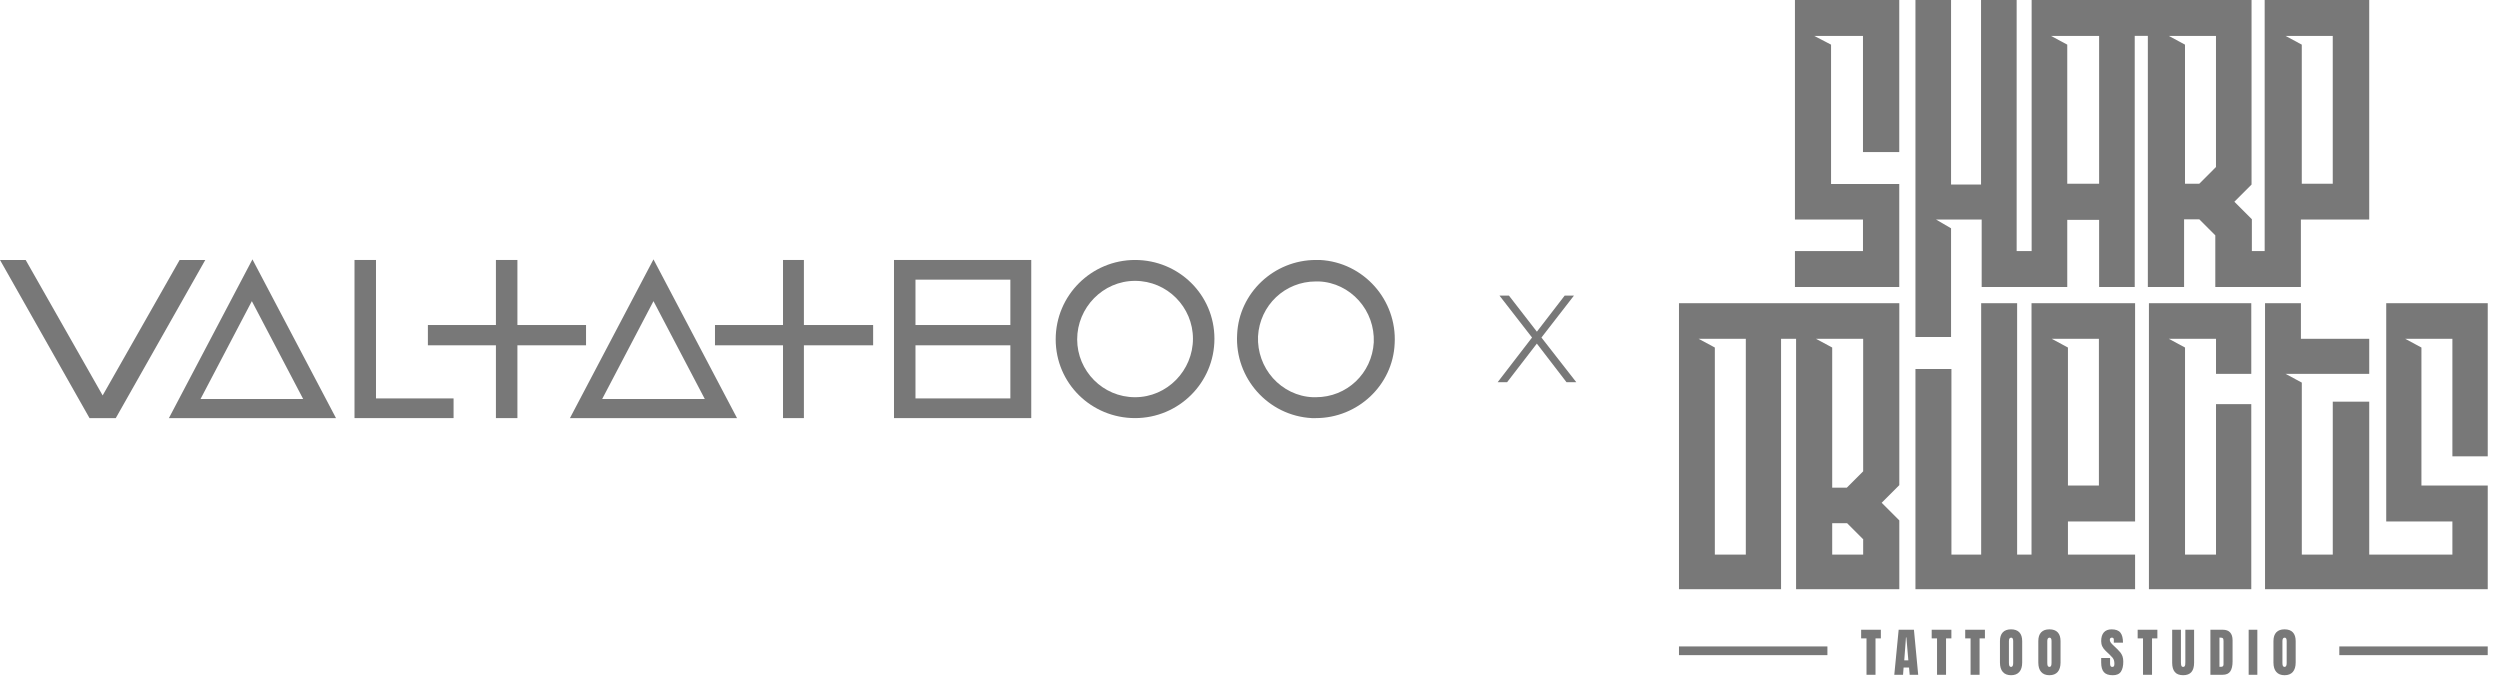 <?xml version="1.0" encoding="UTF-8"?> <svg xmlns="http://www.w3.org/2000/svg" width="166" height="45" viewBox="0 0 166 45" fill="none"><path d="M24.966 17.262H23.539V27.762H23.698H30.117V26.455H24.966V17.262Z" fill="#787878"></path><path d="M13.631 17.262H11.928L6.816 26.257L1.704 17.262H0L5.944 27.763H7.687L13.631 17.262Z" fill="#787878"></path><path d="M38.913 22.928V21.581H34.356V17.262H32.929V21.581H28.412V22.928H32.929V27.762H34.356V22.928H38.913Z" fill="#787878"></path><path d="M53.379 17.262H51.992V21.581H47.475V22.928H51.992V27.762H53.379V22.928H57.976V21.581H53.379V17.262Z" fill="#787878"></path><path d="M59.361 17.262V27.762H68.475V17.262H59.361ZM67.088 18.569V21.581H60.788V18.569H67.088ZM67.088 22.928V26.455H60.788V22.928H67.088Z" fill="#787878"></path><path d="M75.368 17.262C72.475 17.262 70.098 19.6 70.098 22.532C70.098 25.464 72.475 27.762 75.368 27.762C78.261 27.762 80.638 25.424 80.638 22.492C80.638 19.56 78.261 17.262 75.368 17.262ZM75.368 26.375C73.228 26.375 71.524 24.632 71.524 22.532C71.524 20.432 73.228 18.649 75.368 18.649C77.508 18.649 79.212 20.392 79.212 22.492C79.212 24.592 77.508 26.375 75.368 26.375Z" fill="#787878"></path><path d="M87.653 17.262C87.573 17.262 87.455 17.262 87.375 17.262C84.602 17.262 82.264 19.441 82.145 22.215C81.986 25.108 84.205 27.604 87.098 27.762C87.177 27.762 87.296 27.762 87.375 27.762C90.149 27.762 92.487 25.583 92.606 22.809C92.764 19.917 90.546 17.42 87.653 17.262ZM91.219 22.73C91.1 24.791 89.436 26.375 87.375 26.375C87.296 26.375 87.217 26.375 87.177 26.375C86.147 26.336 85.196 25.86 84.522 25.108C83.849 24.355 83.492 23.364 83.532 22.334C83.65 20.273 85.315 18.688 87.375 18.688C87.455 18.688 87.534 18.688 87.573 18.688C88.604 18.728 89.555 19.203 90.228 19.956C90.902 20.709 91.259 21.7 91.219 22.73Z" fill="#787878"></path><path d="M37.844 27.762H48.939L43.391 17.222L37.844 27.762ZM39.984 26.494L43.391 19.996L46.799 26.494H39.984Z" fill="#787878"></path><path d="M11.215 27.762H22.31L16.762 17.222L11.215 27.762ZM13.315 26.494L16.723 19.996L20.131 26.494H13.315Z" fill="#787878"></path><path d="M99.445 25.377L101.835 22.272L101.824 22.536L99.566 19.629H100.194L102.165 22.173H101.934L103.894 19.629H104.51L102.231 22.569L102.242 22.272L104.664 25.377H104.015L101.934 22.668L102.143 22.69L100.073 25.377H99.445Z" fill="#787878"></path><path d="M118.262 22.497H119.259V39.122H126.114V34.555L124.943 33.384L126.114 32.213V20.133H111.484V39.122H118.262V22.497ZM123.714 36.826H121.658V34.739H122.647L123.69 35.783L123.714 35.785V36.826ZM123.714 22.497V31.296L122.627 32.383H121.658V23.076L120.582 22.497H123.714ZM115.922 36.826H113.865V23.076L112.789 22.497H115.922V36.826Z" fill="#787878"></path><path d="M126.111 12.218H121.582V2.964L120.465 2.385H123.702V10.098H126.111V0H119.184V14.579H123.702V16.673H119.184V19.059H126.111V12.218Z" fill="#787878"></path><path d="M129.55 15.159L128.555 14.579H131.583V19.059H137.266V14.601H139.381V19.059H141.746V2.383H142.617V19.059H145.023V14.564H146.034L147.096 15.627V19.059H152.779V14.579H157.316V0H150.374V16.673H149.524V14.558L148.362 13.396L149.503 12.255V0H134.901V16.673H133.906V0H131.541V12.255H129.55V0H127.186V22.376H129.55V15.159ZM154.895 2.385V12.198H152.838V2.964L151.762 2.385H154.895ZM147.141 2.385V11.09L146.034 12.198H145.084V2.964L144.008 2.385H147.141ZM139.381 2.385V12.203V12.198H137.266V2.964L136.187 2.385H139.381Z" fill="#787878"></path><path d="M123.58 42.389H123.936V44.806H124.534V42.389H124.889V41.815H123.58V42.389Z" fill="#787878"></path><path d="M126.071 41.815L125.781 44.806H126.362L126.399 44.324H126.76L126.802 44.806H127.368L127.085 41.815H126.07H126.071ZM126.443 43.846L126.556 42.324H126.583L126.714 43.846H126.442H126.443Z" fill="#787878"></path><path d="M128.264 42.389H128.619V44.806H129.217V42.389H129.572V41.815H128.264V42.389Z" fill="#787878"></path><path d="M130.49 42.389H130.846V44.806H131.444V42.389H131.799V41.815H130.49V42.389Z" fill="#787878"></path><path d="M133.535 41.788C133.293 41.788 133.11 41.855 132.985 41.987C132.86 42.119 132.797 42.314 132.797 42.57V43.991C132.797 44.264 132.86 44.473 132.986 44.617C133.112 44.762 133.296 44.834 133.535 44.834C133.774 44.834 133.956 44.762 134.083 44.617C134.209 44.473 134.273 44.264 134.273 43.991V42.57C134.273 42.314 134.21 42.12 134.085 41.987C133.959 41.855 133.776 41.788 133.535 41.788ZM133.676 44.02C133.676 44.195 133.63 44.283 133.539 44.283C133.488 44.283 133.45 44.263 133.427 44.223C133.405 44.183 133.393 44.116 133.393 44.023V42.565C133.393 42.415 133.443 42.34 133.543 42.34C133.631 42.34 133.675 42.413 133.675 42.561V44.02L133.676 44.02Z" fill="#787878"></path><path d="M136.082 41.788C135.84 41.788 135.657 41.855 135.532 41.987C135.406 42.119 135.344 42.314 135.344 42.57V43.991C135.344 44.264 135.407 44.473 135.533 44.617C135.659 44.762 135.843 44.834 136.082 44.834C136.321 44.834 136.503 44.762 136.63 44.617C136.756 44.473 136.82 44.264 136.82 43.991V42.57C136.82 42.314 136.757 42.12 136.632 41.987C136.506 41.855 136.323 41.788 136.082 41.788ZM136.222 44.02C136.222 44.195 136.177 44.283 136.086 44.283C136.034 44.283 135.997 44.263 135.974 44.223C135.952 44.183 135.94 44.116 135.94 44.023V42.565C135.94 42.415 135.99 42.34 136.089 42.34C136.178 42.34 136.222 42.413 136.222 42.561V44.02L136.222 44.02Z" fill="#787878"></path><path d="M140.795 43.326C140.737 43.253 140.674 43.184 140.605 43.118L140.26 42.787C140.194 42.723 140.149 42.667 140.126 42.618C140.103 42.569 140.092 42.524 140.092 42.482C140.092 42.44 140.102 42.406 140.125 42.379C140.147 42.353 140.182 42.339 140.229 42.339C140.269 42.339 140.3 42.351 140.324 42.373C140.347 42.395 140.358 42.427 140.358 42.468V42.674H140.967C140.967 42.376 140.91 42.154 140.795 42.008C140.679 41.862 140.485 41.789 140.211 41.789C139.986 41.789 139.815 41.856 139.696 41.989C139.578 42.123 139.518 42.317 139.518 42.573C139.518 42.828 139.619 43.033 139.819 43.222L140.088 43.476C140.167 43.551 140.229 43.616 140.274 43.672C140.319 43.729 140.351 43.788 140.368 43.85C140.386 43.911 140.396 43.988 140.396 44.08C140.396 44.153 140.385 44.205 140.364 44.236C140.343 44.268 140.305 44.284 140.251 44.284C140.197 44.284 140.162 44.265 140.141 44.225C140.12 44.186 140.109 44.132 140.109 44.063V43.69H139.518V43.982C139.518 44.279 139.578 44.495 139.699 44.631C139.819 44.767 140.016 44.835 140.29 44.835C140.547 44.835 140.727 44.755 140.831 44.596C140.935 44.437 140.986 44.217 140.986 43.935C140.986 43.796 140.969 43.678 140.934 43.581C140.898 43.484 140.853 43.4 140.795 43.326H140.795Z" fill="#787878"></path><path d="M141.941 42.389H142.296V44.806H142.894V42.389H143.25V41.815H141.941V42.389Z" fill="#787878"></path><path d="M145.106 43.982C145.106 44.031 145.104 44.08 145.099 44.126C145.093 44.173 145.081 44.211 145.061 44.239C145.041 44.268 145.007 44.283 144.96 44.283C144.914 44.283 144.882 44.268 144.862 44.239C144.842 44.209 144.829 44.171 144.823 44.126C144.817 44.08 144.814 44.032 144.814 43.982V41.815H144.232V44.005C144.232 44.277 144.291 44.483 144.41 44.623C144.527 44.763 144.711 44.833 144.96 44.833C145.209 44.833 145.393 44.763 145.511 44.623C145.629 44.483 145.688 44.277 145.688 44.005V41.815H145.107V43.982H145.106Z" fill="#787878"></path><path d="M147.594 41.815H146.771V44.806H147.574C147.822 44.806 147.995 44.729 148.094 44.575C148.193 44.421 148.243 44.202 148.243 43.919V42.518C148.243 42.289 148.189 42.114 148.079 41.994C147.97 41.874 147.809 41.815 147.594 41.815V41.815ZM147.641 44.118C147.641 44.225 147.586 44.277 147.476 44.277H147.372V42.338H147.439C147.52 42.338 147.574 42.353 147.601 42.381C147.628 42.41 147.642 42.475 147.642 42.574V44.117L147.641 44.118Z" fill="#787878"></path><path d="M149.888 41.815H149.311V44.806H149.888V41.815Z" fill="#787878"></path><path d="M151.695 41.788C151.454 41.788 151.27 41.855 151.145 41.987C151.02 42.119 150.957 42.314 150.957 42.57V43.991C150.957 44.264 151.02 44.473 151.147 44.617C151.273 44.762 151.456 44.834 151.695 44.834C151.934 44.834 152.117 44.762 152.243 44.617C152.369 44.473 152.433 44.264 152.433 43.991V42.57C152.433 42.314 152.37 42.12 152.245 41.987C152.12 41.855 151.936 41.788 151.695 41.788ZM151.836 44.02C151.836 44.195 151.79 44.283 151.7 44.283C151.648 44.283 151.61 44.263 151.587 44.223C151.565 44.183 151.553 44.116 151.553 44.023V42.565C151.553 42.415 151.603 42.34 151.703 42.34C151.791 42.34 151.835 42.413 151.835 42.561V44.02L151.836 44.02Z" fill="#787878"></path><path d="M121.34 42.923H111.484V43.501H121.34V42.923Z" fill="#787878"></path><path d="M165.185 42.923H155.33V43.501H165.185V42.923Z" fill="#787878"></path><path d="M134.893 36.826H133.937V20.133H131.549V36.826H129.575V24.501H127.186V39.122H141.77V36.826H137.311V34.626H141.77V20.133H134.893V36.826ZM139.367 22.497V32.239H137.311V23.076L136.235 22.497H139.367Z" fill="#787878"></path><path d="M149.485 24.826V20.133H142.689V39.122H149.485V26.834H147.143V36.826H145.086V23.076L144.01 22.497H147.143V24.826H149.485Z" fill="#787878"></path><path d="M165.186 30.301V20.133H158.445V34.626H160.783H162.839V36.826H157.317V26.67H154.896V36.826H152.84V25.404L151.764 24.826H157.317V22.497H152.781V20.133H150.398V39.122H165.186V32.239H162.839H160.783V23.076L159.707 22.497H162.839V30.301H165.186Z" fill="#787878"></path></svg> 